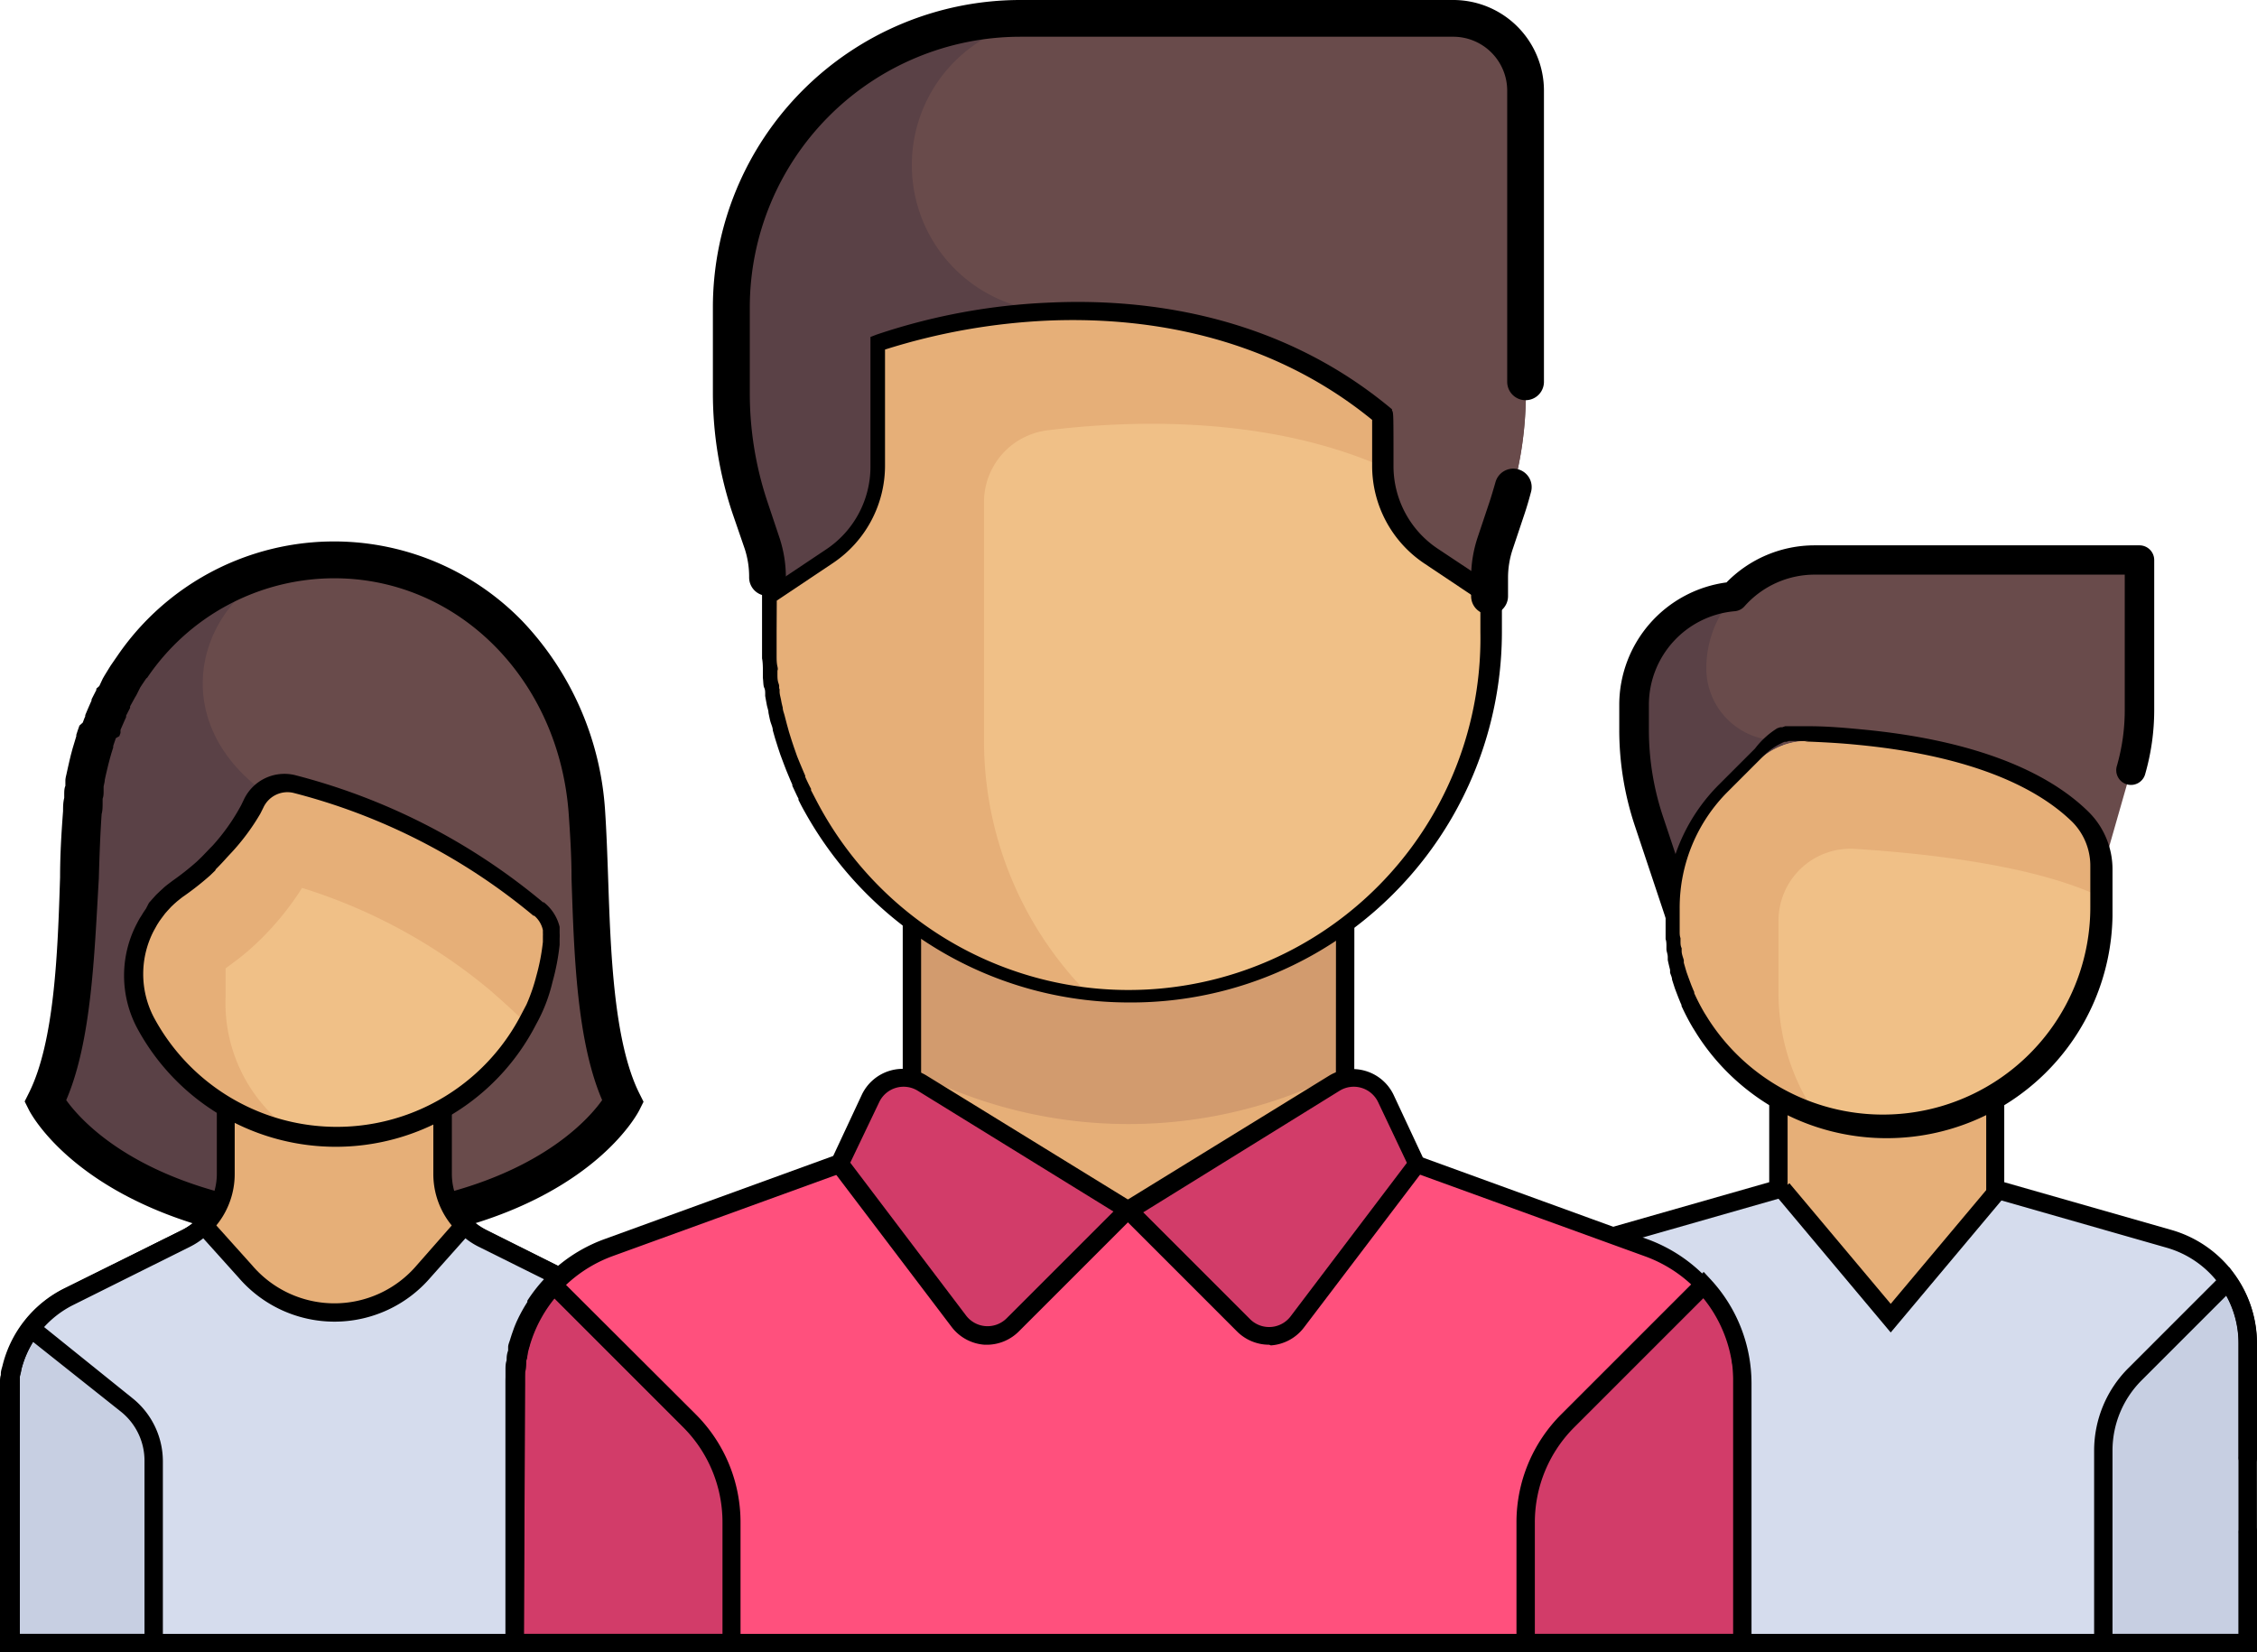 <svg id="Layer_1" data-name="Layer 1" xmlns="http://www.w3.org/2000/svg" viewBox="0 0 136.36 99.83"><defs><style>.cls-1{fill:#694b4b;}.cls-2{fill:#5a4146;}.cls-3{fill:#e6af78;}.cls-4{fill:#d5dced;}.cls-5{fill:#f0c087;}.cls-6{fill:#c7cfe2;}.cls-7{fill:#ff507d;}.cls-8{fill:#d23c69;}.cls-9{fill:#d29b6e;}</style></defs><title>Brilliant</title><path class="cls-1" d="M35.46,49.1c-.6-8.41-6.84-15.27-15.27-15.27S5.52,40.69,4.92,49.1c-.36,5,0,13.09-2.18,17.45,0,0,2.18,4.36,10.23,6.55H27.46c8-2.18,10.18-6.54,10.18-6.54C35.46,62.19,35.82,54.12,35.46,49.1Z"/><path class="cls-2" d="M18,49.1c-8.41-4.2-6.68-12.44-.69-15-6.95,1.36-11.87,7.56-12.4,15-.36,5,0,13.09-2.18,17.45,0,0,2.18,4.36,10.23,6.55h6.89Z"/><path d="M12.82,74.22l-.14,0C4.24,71.89,1.84,67.25,1.74,67.05l-.25-.5.25-.5C3.31,62.93,3.49,57.43,3.63,53c0-1.43.09-2.79.18-4,0-.25,0-.51.07-.79l0-.17V48c0-.17,0-.35.07-.52l0-.23v-.08c0-.16.05-.31.08-.46l.07-.32.1-.44.08-.33.11-.41.1-.33.12-.4,0-.08.08-.25.11-.31L5,43.66l.09-.24.06-.14,0-.07c.12-.29.25-.59.38-.88l0-.07.08-.16.21-.41,0-.08L6,41.45,6.21,41l.11-.19.27-.44.1-.16L7,39.76l.07-.1a15.85,15.85,0,0,1,24.49-2.13,18.3,18.3,0,0,1,5,11.49h0c.08,1.2.13,2.55.18,4,.15,4.42.33,9.93,1.89,13.05l.25.5-.25.5c-.1.2-2.5,4.83-10.88,7.12l-.14,0ZM4,66.47c.76,1.06,3.26,3.9,9.11,5.52H27.31c5.82-1.62,8.31-4.45,9.07-5.52-1.53-3.56-1.7-8.77-1.85-13.39,0-1.41-.09-2.74-.17-3.9-.58-8.12-6.67-14.24-14.16-14.24a13.66,13.66,0,0,0-11.3,6L8.83,41l-.27.4-.09.14L8.24,42l-.09.15-.22.4-.07.13,0,.09-.18.35-.06.12,0,.09c-.12.26-.23.52-.34.77l0,.1,0,.09-.07.19L7,44.6l-.09.26-.07.21,0,.09-.11.35-.08.28-.1.38-.07.29-.09.38-.06.28c0,.14-.05.27-.07.41v.08l0,.19c0,.15,0,.3-.06.46v.11l0,.12c0,.25,0,.47-.06.7-.08,1.15-.13,2.49-.17,3.9C5.7,57.7,5.53,62.91,4,66.47Z"/><path class="cls-3" d="M36.2,78.35l-7.06-3.53a4.36,4.36,0,0,1-2.41-3.9V64.37H13.64v6.54a4.36,4.36,0,0,1-2.41,3.9L4.17,78.35A6.54,6.54,0,0,0,.56,84.2V99.28H39.82V84.2A6.54,6.54,0,0,0,36.2,78.35Z"/><path d="M40.38,99.83H0V84.2a7.06,7.06,0,0,1,3.92-6.35L11,74.32a3.79,3.79,0,0,0,2.1-3.41v-7.1h14.2v7.1a3.79,3.79,0,0,0,2.1,3.41l7.06,3.53a7.06,7.06,0,0,1,3.92,6.35ZM1.11,98.72H39.27V84.2A6,6,0,0,0,36,78.85L28.9,75.32a4.89,4.89,0,0,1-2.72-4.4v-6h-12v6a4.89,4.89,0,0,1-2.72,4.4L4.42,78.85A6,6,0,0,0,1.11,84.2Z"/><path class="cls-4" d="M39.82,84.2a6.54,6.54,0,0,0-3.62-5.85l-7.06-3.53A4.32,4.32,0,0,1,28.07,74l-2.5,2.79a7.09,7.09,0,0,1-10.75,0L12.31,74a4.34,4.34,0,0,1-1.08.78L4.17,78.35A6.54,6.54,0,0,0,.56,84.2V99.28H39.82V84.2Z"/><path class="cls-5" d="M20.19,68.74h0A13.09,13.09,0,0,1,8.64,61.81a6.38,6.38,0,0,1,2.08-8.14,16.91,16.91,0,0,0,1.52-1.2,12.59,12.59,0,0,0,3-3.94,2.15,2.15,0,0,1,2.45-1.19,37.58,37.58,0,0,1,14.83,7.6,2.08,2.08,0,0,1,.74,1.73A13.09,13.09,0,0,1,20.19,68.74Z"/><path class="cls-3" d="M32.5,55.12a37.58,37.58,0,0,0-14.82-7.6,2.16,2.16,0,0,0-2.46,1.2,12.49,12.49,0,0,1-2,2.91h0a11.68,11.68,0,0,1-1,1,15.22,15.22,0,0,1-1.46,1.16,6.49,6.49,0,0,0-1.65,9,13.12,13.12,0,0,0,9.08,5.92,9.49,9.49,0,0,1-4.56-8.54V58.51c.5-.37,1-.73,1.5-1.18a17.37,17.37,0,0,0,3.12-3.68,32.94,32.94,0,0,1,11.37,6.19c.41.36,1,.87,2.19,2a13.13,13.13,0,0,0,1.42-5A2.08,2.08,0,0,0,32.5,55.12Z"/><path d="M20.26,69.29a13.63,13.63,0,0,1-12-7.22,6.77,6.77,0,0,1,0-6.25l0,0c.09-.17.16-.31.25-.44l.16-.26.15-.22L9,54.55l.1-.11.06-.07.27-.3.23-.22.11-.1.14-.13c.16-.14.34-.27.51-.4a16.41,16.41,0,0,0,1.47-1.16l.27-.26.07-.07.48-.5v0l.12-.12a12.24,12.24,0,0,0,1.74-2.46l.16-.33a2.71,2.71,0,0,1,3.08-1.49h0a38.19,38.19,0,0,1,15,7.69l.05,0,0,0A2.7,2.7,0,0,1,33.81,56v.07s0,.1,0,.15v.05s0,.07,0,.11a2.52,2.52,0,0,1,0,.32v0c0,.12,0,.26,0,.39a13.62,13.62,0,0,1-.43,2.24,9.89,9.89,0,0,1-1,2.58l0,0A13.6,13.6,0,0,1,20.26,69.29ZM13.81,51.7h0l-.11.12c-.23.26-.44.48-.66.7L13,52.6l-.3.29a17.52,17.52,0,0,1-1.57,1.24c-.15.1-.29.22-.43.33l-.09.08-.08.07,0,0-.19.18-.23.25-.07.08-.07.08-.21.28-.13.18-.14.22-.2.36,0,0a5.66,5.66,0,0,0,0,5.22,12.54,12.54,0,0,0,22.2-.16l.32-.61h0a11,11,0,0,0,.59-1.71,12.56,12.56,0,0,0,.4-2.07c0-.13,0-.25,0-.36v0a1.43,1.43,0,0,0,0-.17v-.12s0,0,0-.06v0a1.58,1.58,0,0,0-.52-.87l-.05,0a37,37,0,0,0-14.53-7.43h0a1.6,1.6,0,0,0-1.79.9l-.18.36A13.38,13.38,0,0,1,13.81,51.7Zm20,5h0Z"/><path class="cls-6" d="M1.89,80.27A6.53,6.53,0,0,0,.56,84.2V99.28H9.28v-11a4.36,4.36,0,0,0-1.64-3.41Z"/><path class="cls-6" d="M38.49,80.27a6.53,6.53,0,0,1,1.33,3.93V99.28H31.1v-11a4.36,4.36,0,0,1,1.64-3.41Z"/><path d="M9.84,99.83H0V84.2a7,7,0,0,1,1.44-4.27l.34-.46,6.21,5a4.89,4.89,0,0,1,1.85,3.84ZM1.11,98.72H8.73V88.29a3.79,3.79,0,0,0-1.43-3L2,81.08a5.9,5.9,0,0,0-.89,3.12Z"/><path d="M0,99.83V84.15c0-.16,0-.33,0-.5v-.14c0-.14,0-.29.05-.43V83c0-.18.07-.35.11-.52a7.09,7.09,0,0,1,3.71-4.63L11,74.32a3.76,3.76,0,0,0,.94-.68l.41-.4,2.89,3.22a6.53,6.53,0,0,0,9.93,0L28,73.24l.41.4a3.75,3.75,0,0,0,.94.68l7.06,3.53a7.09,7.09,0,0,1,3.71,4.62c0,.17.08.34.11.51l0,.1c0,.14,0,.28.05.43v.14c0,.17,0,.33,0,.5V99.83Zm1.11-1.11H39.27V84.2a.36.36,0,0,1,0,0h0c0-.14,0-.29,0-.43v-.12c0-.12,0-.24,0-.36v-.07c0-.16-.06-.3-.09-.44A6,6,0,0,0,36,78.85L28.9,75.32a4.54,4.54,0,0,1-.78-.5L26,77.2a7.64,7.64,0,0,1-11.58,0l-2.14-2.38a4.55,4.55,0,0,1-.78.5L4.42,78.85a6,6,0,0,0-3.13,3.9c0,.14-.07.29-.09.43l0,.09c0,.12,0,.24,0,.36v.12c0,.14,0,.29,0,.43V98.72Z"/><rect class="cls-3" x="107.45" y="66.56" width="13.09" height="13.09"/><path class="cls-4" d="M131.06,74.85l-10.52-3L114,79.64l-6.54-7.8-10.52,3a6.54,6.54,0,0,0-4.75,6.29V99.28h43.63V81.15A6.54,6.54,0,0,0,131.06,74.85Z"/><polygon points="114.23 80.51 107.26 72.2 108.11 71.49 114.23 78.78 120.35 71.49 121.2 72.2 114.23 80.51"/><path class="cls-6" d="M127.08,87.65A6.54,6.54,0,0,1,129,83l5.62-5.62a6.52,6.52,0,0,1,1.19,3.74V99.28h-8.73Z"/><path d="M136.36,99.83h-9.84V87.65a7.05,7.05,0,0,1,2.08-5l6.08-6.08.38.54a7.06,7.06,0,0,1,1.29,4.06Zm-8.73-1.11h7.61V81.15a5.91,5.91,0,0,0-.74-2.86l-5.12,5.12a6,6,0,0,0-1.75,4.23Z"/><path d="M136.36,99.83H91.62V81.15a7.13,7.13,0,0,1,5.15-6.83l10.12-2.89V66h14.2v5.43l10.12,2.89a7.13,7.13,0,0,1,5.15,6.83V88a.56.56,0,1,1-1.11,0V81.15a6,6,0,0,0-4.34-5.76L120,72.27V67.11H108v5.16L97.08,75.39a6,6,0,0,0-4.34,5.76V98.72h42.52V92.65a.56.56,0,1,1,1.11,0Z"/><path class="cls-2" d="M98.72,42.56v1.53a17.45,17.45,0,0,0,.9,5.52L103.08,60h6.54V36h-4.36A6.54,6.54,0,0,0,98.72,42.56Z"/><path class="cls-1" d="M128.76,46.5,124.9,60,107.45,44.74a4.36,4.36,0,0,1-4.36-4.36h0a6.54,6.54,0,0,1,6.54-6.54h19.63v9.07A13.08,13.08,0,0,1,128.76,46.5Z"/><path d="M103.08,60.9a.89.89,0,0,1-.84-.61l-3.47-10.4a18.3,18.3,0,0,1-.94-5.8V42.56a7.47,7.47,0,0,1,6.48-7.37,7.44,7.44,0,0,1,5.32-2.24h19.63a.89.89,0,0,1,.89.89v9.07a14,14,0,0,1-.54,3.84.89.89,0,1,1-1.71-.49,12.19,12.19,0,0,0,.47-3.35V34.72H109.63a5.66,5.66,0,0,0-4.23,1.91.89.89,0,0,1-.59.3,5.68,5.68,0,0,0-5.19,5.63v1.53a16.53,16.53,0,0,0,.85,5.24l3.47,10.4a.89.89,0,0,1-.84,1.17Z"/><path class="cls-7" d="M99.52,75.37,81.27,68.74,68.18,73.1,55.09,68.74,36.84,75.37a8.73,8.73,0,0,0-5.74,8.2v15.7h74.17V83.57A8.73,8.73,0,0,0,99.52,75.37Z"/><path class="cls-8" d="M102.92,77.63a8.72,8.72,0,0,1,2.35,5.95v15.7H92.18V92a8.73,8.73,0,0,1,2.56-6.17Z"/><path class="cls-8" d="M33.44,77.63a8.72,8.72,0,0,0-2.35,5.95v15.7H44.18V92a8.73,8.73,0,0,0-2.56-6.17Z"/><path d="M105.82,99.83H91.62V92a9.22,9.22,0,0,1,2.72-6.56l8.59-8.59.39.42a9.25,9.25,0,0,1,2.5,6.32ZM92.73,98.72h12V83.57a8.13,8.13,0,0,0-1.82-5.13l-7.76,7.76A8.12,8.12,0,0,0,92.73,92Z"/><path d="M44.74,99.83H30.54V83.57A9.25,9.25,0,0,1,33,77.25l.39-.42L42,85.42A9.22,9.22,0,0,1,44.74,92ZM31.65,98.72h12V92a8.12,8.12,0,0,0-2.39-5.78l-7.76-7.76a8.13,8.13,0,0,0-1.82,5.13Z"/><path d="M30.54,99.83V83.52c0-.18,0-.37,0-.59v-.14c0-.21,0-.41.07-.6l0-.11v0q0-.24.09-.48V81.5l0-.11c0-.16.09-.33.14-.52l.08-.25.12-.34c.05-.14.11-.28.17-.42l.09-.19a9.3,9.3,0,0,1,.56-1l0-.08a9.33,9.33,0,0,1,4.63-3.71l18.43-6.7,13.1,4.37,13.1-4.37,18.43,6.7a9.33,9.33,0,0,1,4.63,3.7l0,0,0,.06a9.32,9.32,0,0,1,.54,1l.09.19c.06.14.12.28.17.43l.12.34.08.25c.06.19.1.35.14.51l0,.11v.05c0,.16.07.32.09.48v0l0,.11c0,.19.05.4.07.6v.12c0,.26,0,.47,0,.66V99.83Zm1.11-1.11h73.06V83.57c0-.17,0-.36,0-.57v-.12c0-.18,0-.36-.06-.53l0-.13c0-.14-.05-.28-.08-.42v-.07l0-.07c0-.15-.08-.3-.13-.45l-.07-.22-.11-.3-.15-.37-.08-.17a8.14,8.14,0,0,0-.51-.93h0a8.21,8.21,0,0,0-4.1-3.3L81.26,69.33,68.18,73.69,68,73.63,55.1,69.33,37,75.9a8.21,8.21,0,0,0-4.1,3.31l0,0a8.2,8.2,0,0,0-.49.9l-.08.17-.15.37-.11.3L32,81.2c0,.15-.09.3-.13.45l0,.08v.07q0,.21-.08.42l0,.13c0,.17,0,.35-.06.53V83c0,.22,0,.4,0,.57Z"/><path class="cls-5" d="M114,68.74h0A13.09,13.09,0,0,1,100.9,55.65h0A10.53,10.53,0,0,1,104,48.2l2.15-2.15a4.31,4.31,0,0,1,3.17-1.28c7,.22,13.15,1.71,16.52,5a4.31,4.31,0,0,1,1.26,3.09v2.78A13.09,13.09,0,0,1,114,68.74Z"/><path class="cls-3" d="M107.45,55.65a4.35,4.35,0,0,1,4.62-4.36c4.4.28,10.94,1,14.95,2.95-.13-.92-.53-3.8-1.2-4.46-3.37-3.3-9.55-4.79-16.52-5h0a4.31,4.31,0,0,0-3.17,1.28L104,48.2a10.53,10.53,0,0,0-3.08,7.45h0a13.09,13.09,0,0,0,9.46,12.57A13,13,0,0,1,107.45,60V55.65Z"/><path d="M114,68.77a13.6,13.6,0,0,1-11.46-6.25v0l-.28-.45v0a13.68,13.68,0,0,1-.67-1.29l0-.06-.06-.13-.13-.32-.1-.26-.11-.29-.1-.31v0l-.07-.22c0-.14-.08-.28-.12-.42l0-.06,0-.11c-.05-.2-.1-.4-.14-.6l0-.12v-.06c0-.15-.06-.29-.08-.44l0-.21c0-.15,0-.29-.05-.43l0-.22c0-.15,0-.31,0-.46v-.18c0-.24,0-.45,0-.66a11,11,0,0,1,3.25-7.84l2.15-2.15A5,5,0,0,1,107.38,44l.18-.06.12,0,.17-.06.16,0,.12,0,.2,0,.14,0h.11l.24,0h.5c1.11,0,2.2.1,3.24.2,6.21.59,10.93,2.3,13.65,5a4.88,4.88,0,0,1,1.42,3.49v2.78A13.64,13.64,0,0,1,114,68.77Zm-4.72-24h-.37l-.16,0h-.21l-.12,0-.16,0-.09,0-.09,0-.15.05-.11,0a3.86,3.86,0,0,0-1.27.85l-2.15,2.15a9.91,9.91,0,0,0-2.92,7.06c0,.2,0,.4,0,.6v.17c0,.14,0,.29,0,.43l0,.2c0,.14,0,.27.05.4l0,.2c0,.14,0,.27.07.41v.07l0,.1c0,.19.08.37.13.55l0,.16.11.38.06.2v0l.1.28.1.27.09.24.12.29.05.11,0,.07a12.61,12.61,0,0,0,.61,1.18v0l.25.4v0a12.53,12.53,0,0,0,23.07-6.78V52.35a3.77,3.77,0,0,0-1.09-2.69h0c-2.54-2.48-7-4.09-13-4.66-1-.1-2.08-.16-3.17-.2Z"/><path class="cls-2" d="M92.18,23.75V5.47a4.36,4.36,0,0,0-4.36-4.36H61.64A17.45,17.45,0,0,0,44.18,18.56v5.19a21.81,21.81,0,0,0,1.12,6.9L46,32.83a6.55,6.55,0,0,1,.34,2.07V36H90V34.9a6.55,6.55,0,0,1,.34-2.07l.73-2.18A21.81,21.81,0,0,0,92.18,23.75Z"/><path class="cls-1" d="M55.09,10A8.86,8.86,0,0,0,64,18.84h1.23L65.77,36H90V34.9a6.55,6.55,0,0,1,.34-2.07l.73-2.18a21.81,21.81,0,0,0,1.12-6.9V5.47a4.36,4.36,0,0,0-4.36-4.36H64A8.86,8.86,0,0,0,55.09,10Z"/><rect class="cls-3" x="55.09" y="53.47" width="26.18" height="19.63"/><path class="cls-9" d="M55.09,64.7a28.24,28.24,0,0,0,26.18,0V54.83H55.09V64.7Z"/><polygon points="55.65 67.92 54.54 67.92 54.54 47.73 81.82 47.73 81.83 48.28 81.82 66.56 80.71 66.56 80.72 48.84 55.65 48.84 55.65 67.92"/><path class="cls-8" d="M68.18,73.1l-7,7a2.18,2.18,0,0,1-3.28-.22l-7.21-9.51,1.89-4a2.18,2.18,0,0,1,3.12-.92Z"/><path class="cls-8" d="M68.18,73.1l7,7a2.18,2.18,0,0,0,3.28-.22l7.21-9.51-1.89-4a2.18,2.18,0,0,0-3.12-.92Z"/><path d="M59.68,81.25h-.19a2.74,2.74,0,0,1-2-1.08L50.08,70.4l2-4.28A2.74,2.74,0,0,1,56,65l13,8-7.45,7.45A2.74,2.74,0,0,1,59.68,81.25Zm-8.31-11,7,9.24a1.63,1.63,0,0,0,2.44.17l6.46-6.46L55.44,65.9a1.63,1.63,0,0,0-2.32.69Z"/><path d="M76.68,81.25a2.74,2.74,0,0,1-1.94-.8L67.29,73l13-8a2.74,2.74,0,0,1,3.91,1.16l2,4.28-7.42,9.77a2.74,2.74,0,0,1-2,1.08Zm-7.61-8,6.46,6.46A1.63,1.63,0,0,0,78,79.5l7-9.24-1.74-3.67a1.63,1.63,0,0,0-2.32-.69Z"/><path class="cls-5" d="M68.18,60h0A21.81,21.81,0,0,1,46.37,38.2V36L50,33.6a6.54,6.54,0,0,0,2.91-5.45v-7.4s17.45-6.54,30.54,4.36v3a6.55,6.55,0,0,0,2.91,5.45L90,36V38.2A21.82,21.82,0,0,1,68.18,60Z"/><path class="cls-3" d="M63.29,26c4.74-.59,13-.94,20.16,2.16v-3C70.36,14.2,52.91,20.74,52.91,20.74v7.4A6.54,6.54,0,0,1,50,33.59L46.37,36V38.2A21.81,21.81,0,0,0,65.54,59.84h0a21.72,21.72,0,0,1-6.09-15.1V30.32A4.37,4.37,0,0,1,63.29,26Z"/><path d="M68.18,60.57A22.4,22.4,0,0,1,48.62,49.05l0,0c-.15-.26-.28-.52-.38-.72l0-.08-.07-.13c-.1-.21-.2-.43-.3-.64l0-.07-.11-.25-.25-.6-.15-.39-.21-.56-.15-.45-.17-.54-.14-.49c0-.17-.09-.35-.14-.52s-.08-.36-.12-.53v0c0-.16-.07-.32-.1-.48s-.07-.37-.1-.55l0-.13c0-.12,0-.25-.06-.37s-.05-.39-.08-.59l0-.18c0-.1,0-.21,0-.31s0-.46-.05-.69v-.17c0-.08,0-.16,0-.24,0-.37,0-.74,0-1.09v-2.5l3.88-2.59a6,6,0,0,0,2.67-5V20.36l.36-.14a37.53,37.53,0,0,1,10.53-1.94c5.57-.25,13.66.65,20.56,6.4l.06.05,0,.07c.09.14.09.14.09,3.35a6,6,0,0,0,2.67,5l3.88,2.58V38.2A22.4,22.4,0,0,1,68.18,60.57ZM46.92,38.18v0c0,.34,0,.69,0,1.05,0,.07,0,.14,0,.2v.18c0,.22,0,.44.05.66s0,.19,0,.28l0,.19c0,.19,0,.37.07.56s0,.23.06.35l0,.13c0,.18.06.35.09.52s.06.3.1.45v0c0,.17.08.34.12.51l.13.5.13.47.16.51.14.42.19.54.15.37.24.57.1.23,0,.07c.09.21.19.41.29.61l.06.11,0,.09c.12.23.24.46.36.69v0A21.26,21.26,0,0,0,89.44,38.2V36.31l-3.38-2.26a7.09,7.09,0,0,1-3.16-5.91V25.37c-6.57-5.36-14.25-6.22-19.56-6a38.21,38.21,0,0,0-9.87,1.75v7a7.09,7.09,0,0,1-3.16,5.91l-3.38,2.26Z"/><path d="M90,37.13A1.11,1.11,0,0,1,88.88,36V34.9a7.64,7.64,0,0,1,.39-2.42L90,30.3c.11-.34.22-.71.35-1.16a1.11,1.11,0,0,1,2.15.58c-.13.49-.25.9-.38,1.29l-.73,2.18a5.43,5.43,0,0,0-.28,1.72V36A1.11,1.11,0,0,1,90,37.13Z"/><path d="M46.37,36a1.11,1.11,0,0,1-1.11-1.11A5.43,5.43,0,0,0,45,33.18L44.25,31a22.88,22.88,0,0,1-1.18-7.25V18.56A18.58,18.58,0,0,1,61.64,0H87.81a5.48,5.48,0,0,1,5.47,5.47v17.6a1.11,1.11,0,0,1-2.22,0V5.47a3.26,3.26,0,0,0-3.25-3.25H61.64A16.36,16.36,0,0,0,45.3,18.56v5.19a20.67,20.67,0,0,0,1.06,6.55l.73,2.18a7.65,7.65,0,0,1,.39,2.42A1.11,1.11,0,0,1,46.37,36Z"/></svg>